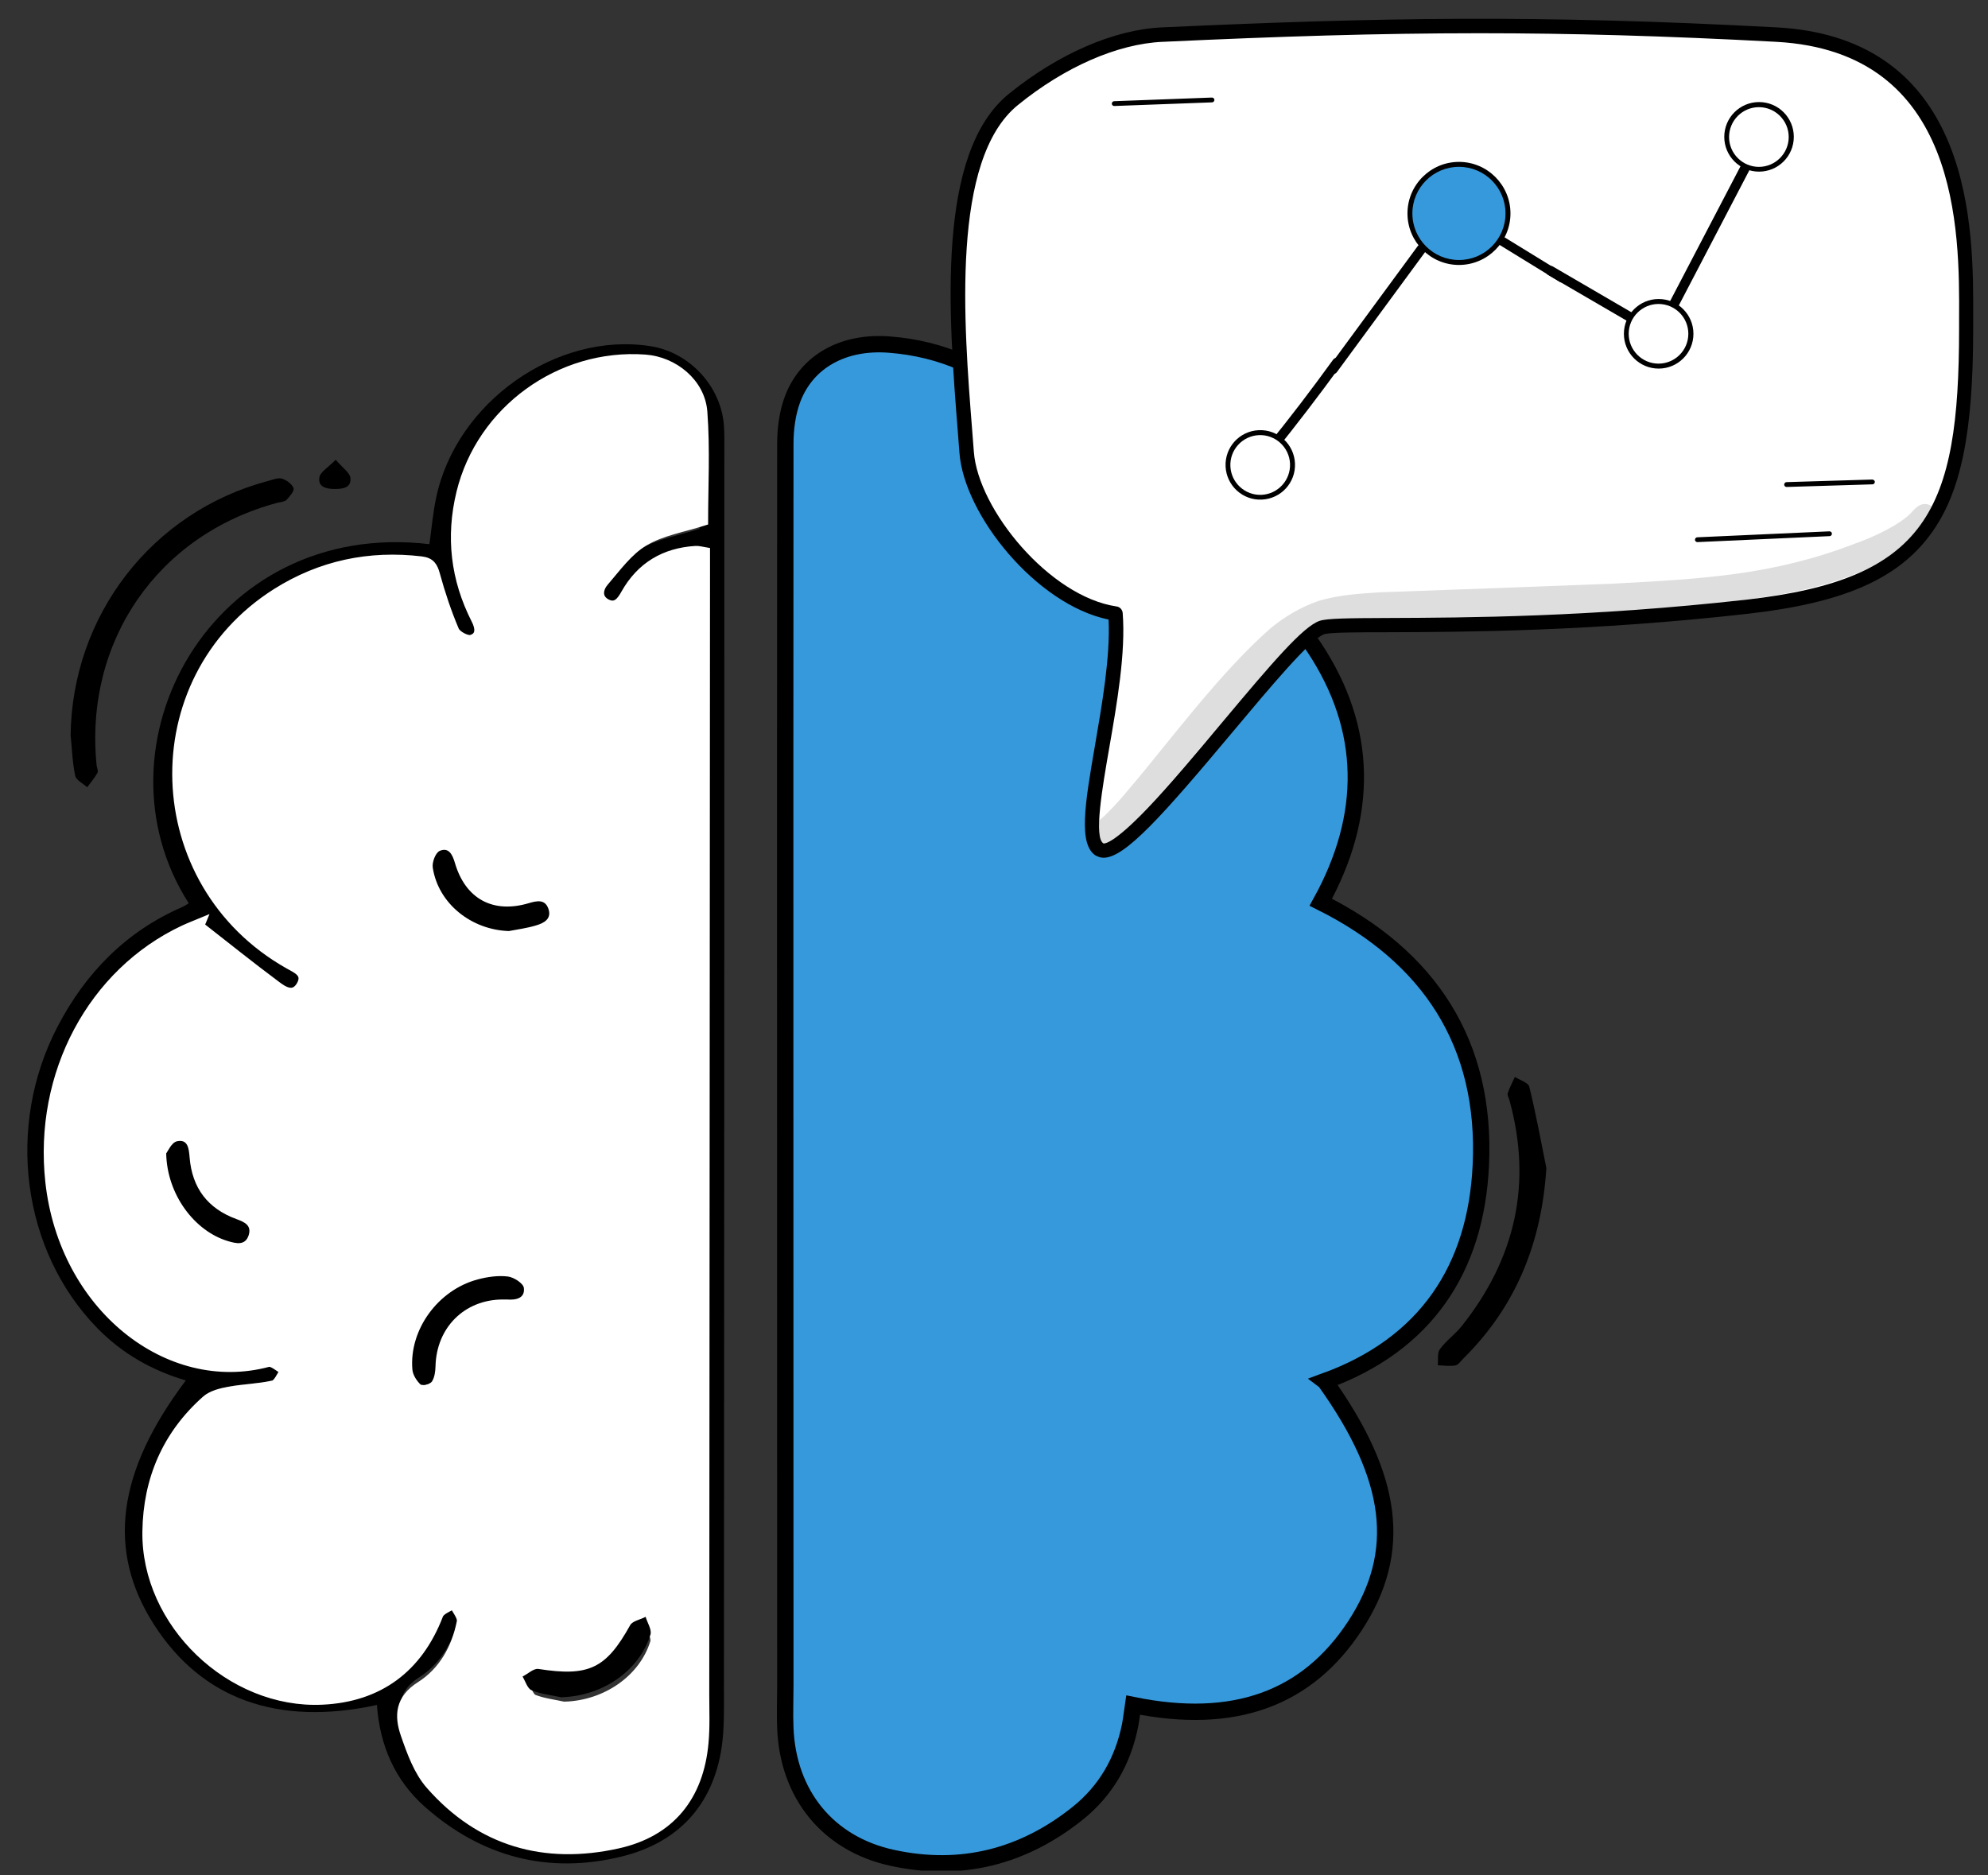 <svg xmlns="http://www.w3.org/2000/svg" width="53" height="50" viewBox="0 0 53 50" fill="none"><rect x="0" y="0" width="53" height="50" fill="#333333" stroke="none"/><g clip-path="url(#clip0_5248_14819)"><path d="M35.325 36.827C37.167 39.404 37.408 41.38 36.124 43.344C34.844 45.3 32.889 46.006 30.208 45.459C30.181 45.641 30.161 45.824 30.127 46.006C29.936 46.949 29.483 47.741 28.734 48.342C27.279 49.507 25.623 49.93 23.796 49.534C22.077 49.165 21.006 47.842 20.937 46.072C20.921 45.692 20.937 45.311 20.937 44.927C20.937 33.897 20.929 22.867 20.937 11.834C20.937 11.434 20.991 11.011 21.131 10.638C21.518 9.621 22.496 9.094 23.706 9.187C26.526 9.4 28.517 11.38 28.753 14.193C28.761 14.287 28.769 14.38 28.78 14.504C31.391 14.236 33.563 15.047 35.034 17.259C36.488 19.448 36.484 21.753 35.212 24.055C38.11 25.499 39.631 27.823 39.479 31.06C39.351 33.827 38.013 35.846 35.321 36.824L35.325 36.827Z" fill="#3699DC" stroke="black" stroke-width="0.436" stroke-miterlimit="10"></path><path d="M1.882 19.634C1.909 16.417 4.05 13.638 7.161 12.819C7.278 12.788 7.414 12.73 7.518 12.761C7.639 12.8 7.786 12.904 7.825 13.013C7.852 13.091 7.724 13.234 7.639 13.327C7.588 13.378 7.487 13.382 7.41 13.401C4.205 14.251 2.243 17.1 2.576 20.406C2.584 20.472 2.627 20.558 2.599 20.604C2.522 20.74 2.417 20.864 2.324 20.989C2.215 20.888 2.033 20.802 2.006 20.686C1.932 20.34 1.921 19.987 1.886 19.634H1.882Z" fill="black"></path><path d="M41.225 31.157C41.097 33.14 40.414 34.836 39.01 36.222C38.944 36.288 38.878 36.392 38.797 36.404C38.645 36.431 38.486 36.404 38.331 36.4C38.347 36.253 38.312 36.07 38.389 35.969C38.556 35.74 38.8 35.57 38.975 35.348C40.395 33.559 40.856 31.561 40.243 29.337C40.224 29.271 40.178 29.197 40.197 29.143C40.247 28.995 40.321 28.855 40.387 28.712C40.519 28.797 40.744 28.863 40.771 28.976C40.95 29.698 41.081 30.427 41.229 31.157H41.225Z" fill="black"></path><path d="M8.95 12.257C9.14 12.482 9.327 12.602 9.342 12.742C9.369 13.01 9.133 13.037 8.919 13.037C8.698 13.037 8.469 12.983 8.516 12.723C8.539 12.583 8.741 12.47 8.95 12.257Z" fill="black"></path><path d="M10.052 45.455C7.402 46.033 5.377 45.296 4.105 43.313C2.844 41.345 3.112 39.249 4.954 36.804C4.047 36.537 3.251 36.083 2.592 35.407C0.586 33.35 0.144 30.032 1.537 27.366C2.285 25.934 3.36 24.835 4.857 24.183C4.919 24.156 4.974 24.117 5.032 24.082C2.359 19.91 5.618 13.821 11.448 14.508C11.506 14.097 11.541 13.681 11.627 13.274C12.158 10.724 14.842 8.834 17.345 9.23C18.384 9.393 19.222 10.297 19.3 11.345C19.315 11.562 19.311 11.78 19.311 11.997C19.311 23 19.308 34.006 19.3 45.009C19.3 45.537 19.315 46.076 19.238 46.596C19.001 48.149 18.062 49.134 16.565 49.499C14.61 49.977 12.837 49.507 11.328 48.172C10.533 47.469 10.125 46.542 10.048 45.451L10.052 45.455ZM5.377 24.734C5.393 24.696 5.412 24.661 5.428 24.622C5.269 24.688 5.106 24.75 4.947 24.824C2.53 25.953 1.091 28.623 1.409 31.472C1.773 34.763 4.539 36.932 7.169 36.23C7.282 36.199 7.449 36.362 7.592 36.436C7.495 36.564 7.422 36.773 7.301 36.8C6.921 36.89 6.522 36.894 6.138 36.964C5.924 37.002 5.68 37.06 5.528 37.196C4.493 38.112 3.985 39.292 3.965 40.662C3.926 43.08 6.18 45.23 8.597 45.114C10.091 45.044 11.134 44.268 11.673 42.867C11.72 42.742 11.921 42.68 12.05 42.587C12.119 42.739 12.274 42.909 12.247 43.041C12.111 43.732 11.762 44.345 11.177 44.718C10.626 45.067 10.602 45.513 10.769 46.006C10.932 46.476 11.115 46.98 11.433 47.341C12.752 48.847 14.455 49.325 16.379 48.898C17.775 48.587 18.539 47.636 18.663 46.224C18.702 45.804 18.683 45.381 18.683 44.958C18.691 35.112 18.698 25.266 18.702 15.42C18.702 15.245 18.702 15.075 18.702 14.884C18.586 14.869 18.508 14.842 18.431 14.846C17.608 14.896 16.98 15.269 16.573 15.991C16.464 16.184 16.336 16.363 16.099 16.247C15.839 16.115 15.886 15.862 16.033 15.688C16.359 15.311 16.666 14.88 17.077 14.636C17.539 14.364 18.105 14.275 18.652 14.097C18.652 13.192 18.706 12.199 18.633 11.213C18.574 10.441 17.86 9.866 17.1 9.812C14.858 9.653 12.767 11.162 12.236 13.344C11.956 14.496 12.084 15.614 12.627 16.677C12.732 16.879 12.771 17.112 12.519 17.186C12.402 17.221 12.143 17.081 12.092 16.957C11.89 16.483 11.727 15.994 11.592 15.498C11.53 15.273 11.456 15.152 11.208 15.121C9.831 14.954 8.55 15.222 7.383 15.963C3.736 18.265 3.911 23.621 7.701 25.755C7.91 25.875 8.201 25.98 8.023 26.295C7.844 26.609 7.577 26.427 7.391 26.291C6.708 25.782 6.044 25.251 5.373 24.727L5.377 24.734Z" fill="black"></path><path d="M5.33 24.678C6.009 25.209 6.681 25.748 7.372 26.263C7.56 26.405 7.827 26.585 8.012 26.267C8.192 25.948 7.898 25.842 7.686 25.72C3.854 23.553 3.673 18.129 7.364 15.796C8.549 15.049 9.845 14.778 11.235 14.943C11.486 14.974 11.561 15.096 11.623 15.324C11.761 15.828 11.926 16.323 12.13 16.803C12.181 16.925 12.444 17.067 12.562 17.035C12.817 16.961 12.778 16.725 12.672 16.52C12.122 15.442 11.992 14.313 12.275 13.141C12.813 10.927 14.929 9.397 17.198 9.562C17.968 9.617 18.69 10.199 18.749 10.982C18.824 11.981 18.769 12.988 18.769 13.904C18.215 14.081 17.642 14.172 17.175 14.451C16.759 14.699 16.445 15.139 16.119 15.517C15.969 15.69 15.918 15.95 16.185 16.084C16.425 16.201 16.554 16.021 16.664 15.824C17.077 15.092 17.713 14.715 18.545 14.664C18.623 14.66 18.702 14.683 18.82 14.703C18.82 14.896 18.82 15.069 18.82 15.246C18.812 25.225 18.808 35.203 18.8 45.182C18.8 45.611 18.82 46.04 18.78 46.465C18.651 47.9 17.881 48.864 16.468 49.175C14.521 49.607 12.801 49.124 11.462 47.597C11.14 47.232 10.956 46.72 10.791 46.244C10.618 45.745 10.642 45.293 11.203 44.939C11.8 44.561 12.149 43.94 12.287 43.239C12.314 43.106 12.157 42.932 12.087 42.779C11.957 42.873 11.753 42.937 11.706 43.062C11.16 44.486 10.104 45.269 8.593 45.34C6.147 45.458 3.866 43.279 3.905 40.828C3.925 39.44 4.439 38.244 5.487 37.316C5.644 37.178 5.891 37.119 6.103 37.08C6.492 37.009 6.897 37.001 7.281 36.914C7.403 36.887 7.478 36.675 7.576 36.545C7.434 36.47 7.266 36.305 7.148 36.336C4.486 37.048 1.687 34.849 1.318 31.514C1 28.627 2.456 25.921 4.898 24.776C5.059 24.701 5.224 24.639 5.385 24.572C5.369 24.611 5.35 24.646 5.334 24.686L5.33 24.678ZM13.441 34.724C13.48 34.724 13.524 34.724 13.563 34.724C13.806 34.743 14.054 34.692 14.018 34.409C14.002 34.283 13.747 34.118 13.586 34.102C13.323 34.071 13.037 34.114 12.778 34.181C11.702 34.464 10.921 35.542 11.011 36.616C11.023 36.757 11.121 36.919 11.227 37.017C11.274 37.06 11.494 37.013 11.537 36.942C11.612 36.828 11.631 36.663 11.635 36.521C11.667 35.483 12.412 34.731 13.437 34.724H13.441ZM15.062 45.477C16.146 45.442 17.139 44.769 17.442 43.79C17.485 43.656 17.359 43.468 17.312 43.306C17.171 43.377 16.963 43.412 16.896 43.53C16.244 44.703 15.777 44.927 14.419 44.714C14.289 44.695 14.132 44.844 13.991 44.919C14.069 45.045 14.12 45.241 14.234 45.289C14.497 45.391 14.788 45.422 15.066 45.485L15.062 45.477ZM13.622 24.768C13.861 24.721 14.108 24.686 14.344 24.619C14.56 24.556 14.788 24.442 14.686 24.159C14.595 23.903 14.379 23.95 14.164 24.013C13.194 24.304 12.448 23.899 12.165 22.924C12.098 22.695 11.996 22.499 11.757 22.601C11.647 22.648 11.549 22.912 11.568 23.057C11.718 24.025 12.605 24.737 13.626 24.768H13.622ZM4.372 30.775C4.392 31.884 5.134 32.871 6.041 33.142C6.253 33.205 6.504 33.272 6.598 32.981C6.681 32.722 6.488 32.627 6.272 32.548C5.499 32.265 5.071 31.707 5.004 30.881C4.985 30.649 4.961 30.377 4.663 30.444C4.517 30.476 4.415 30.72 4.372 30.771V30.775Z" fill="white" stroke="white" stroke-width="0.218"></path><path d="M13.392 34.646C12.379 34.654 11.638 35.395 11.611 36.42C11.607 36.563 11.588 36.722 11.514 36.835C11.468 36.905 11.25 36.951 11.208 36.909C11.103 36.808 11.006 36.653 10.994 36.513C10.905 35.453 11.677 34.39 12.74 34.11C13 34.041 13.279 34.002 13.539 34.033C13.698 34.052 13.95 34.215 13.966 34.336C14.001 34.615 13.756 34.665 13.516 34.646C13.477 34.646 13.434 34.646 13.396 34.646H13.392Z" fill="black"></path><path d="M14.994 45.257C14.718 45.199 14.431 45.168 14.171 45.063C14.063 45.02 14.008 44.826 13.931 44.698C14.074 44.628 14.226 44.477 14.354 44.496C15.696 44.706 16.157 44.489 16.801 43.328C16.863 43.216 17.073 43.181 17.212 43.107C17.259 43.266 17.383 43.452 17.34 43.584C17.042 44.547 16.064 45.214 14.99 45.249L14.994 45.257Z" fill="black"></path><path d="M13.57 24.823C12.566 24.793 11.685 24.09 11.538 23.135C11.514 22.992 11.611 22.732 11.724 22.685C11.96 22.584 12.061 22.778 12.127 23.003C12.407 23.966 13.144 24.366 14.102 24.078C14.315 24.016 14.525 23.97 14.618 24.222C14.719 24.501 14.498 24.614 14.28 24.676C14.047 24.746 13.807 24.777 13.566 24.823H13.57Z" fill="black"></path><path d="M4.431 30.75C4.473 30.699 4.574 30.459 4.718 30.428C5.013 30.362 5.036 30.63 5.055 30.858C5.121 31.674 5.54 32.225 6.308 32.504C6.522 32.582 6.712 32.671 6.63 32.931C6.537 33.218 6.293 33.152 6.079 33.09C5.183 32.822 4.454 31.848 4.431 30.754V30.75Z" fill="black"></path><path d="M29.737 16.355C27.878 16.08 25.896 13.736 25.768 12.059C25.543 9.071 25.031 4.262 27.01 2.655C28.076 1.786 29.539 0.99 30.982 0.924C36.96 0.653 41.068 0.587 47.352 0.924C52.655 1.208 52.411 6.564 52.411 8.772C52.411 13.747 51.422 15.63 46.576 16.177C40.273 16.887 35.761 16.553 35.233 16.736C34.283 17.058 30.109 23.108 29.322 22.658C28.616 22.251 29.904 18.622 29.733 16.359L29.737 16.355Z" fill="white"></path><path d="M29.229 22.821C28.733 22.534 28.927 21.416 29.194 19.864C29.384 18.758 29.601 17.512 29.555 16.518C27.631 16.122 25.703 13.732 25.579 12.075C25.567 11.896 25.552 11.71 25.536 11.52C25.288 8.38 24.95 4.083 26.894 2.504C28.209 1.437 29.695 0.789 30.979 0.73C36.84 0.463 40.987 0.389 47.364 0.73C49.638 0.851 51.185 1.902 51.973 3.855C52.617 5.454 52.609 7.278 52.605 8.488V8.768C52.605 11.558 52.276 13.146 51.469 14.244C50.588 15.443 49.133 16.076 46.604 16.363C42.414 16.837 39.055 16.848 37.046 16.856C36.154 16.856 35.447 16.86 35.3 16.91C34.939 17.035 33.845 18.342 32.876 19.499C30.982 21.762 29.993 22.868 29.423 22.868C29.353 22.868 29.291 22.852 29.233 22.817L29.229 22.821ZM30.994 1.115C29.791 1.169 28.383 1.786 27.134 2.803C25.35 4.254 25.691 8.609 25.92 11.492C25.936 11.682 25.951 11.869 25.963 12.047C26.079 13.584 27.98 15.905 29.768 16.169C29.858 16.181 29.923 16.254 29.931 16.344C30.013 17.407 29.78 18.746 29.574 19.93C29.388 21.001 29.155 22.336 29.419 22.487C29.442 22.491 29.671 22.514 30.587 21.556C31.188 20.927 31.898 20.077 32.585 19.258C33.907 17.679 34.737 16.705 35.18 16.553C35.378 16.487 35.897 16.48 37.05 16.476C39.047 16.468 42.395 16.456 46.565 15.987C51.372 15.443 52.229 13.623 52.229 8.772V8.488C52.241 6.179 52.26 1.378 47.353 1.115C44.362 0.955 41.864 0.886 39.447 0.886C36.724 0.886 34.105 0.971 31.006 1.115H30.994Z" fill="black"></path><path d="M45.254 14.453L48.777 14.294C48.812 14.294 48.839 14.263 48.839 14.228C48.839 14.193 48.808 14.166 48.773 14.166L45.251 14.325C45.216 14.325 45.188 14.356 45.188 14.391C45.188 14.426 45.219 14.453 45.251 14.453H45.254Z" fill="black"></path><path d="M47.632 12.983L49.921 12.913C49.956 12.913 49.983 12.882 49.983 12.847C49.983 12.812 49.948 12.789 49.917 12.785L47.629 12.854C47.594 12.854 47.566 12.886 47.566 12.921C47.566 12.955 47.597 12.983 47.629 12.983H47.632Z" fill="black"></path><path d="M29.707 2.826L32.313 2.729C32.348 2.729 32.376 2.698 32.376 2.663C32.376 2.628 32.344 2.601 32.309 2.601L29.703 2.698C29.668 2.698 29.641 2.729 29.641 2.764C29.641 2.799 29.672 2.826 29.703 2.826H29.707Z" fill="black"></path><g opacity="0.13"><path d="M29.009 22.122C29.044 22.06 29.098 22.021 29.156 21.986C29.288 21.897 29.238 21.928 29.447 21.75C29.707 21.501 29.94 21.23 30.169 20.954C31.119 19.84 32.5 17.958 33.854 16.767C34.242 16.441 34.688 16.18 35.165 16.017C35.689 15.862 36.236 15.827 36.779 15.792C38.858 15.719 40.941 15.641 43.021 15.56C45.368 15.435 47.268 15.338 49.456 14.492C49.914 14.337 50.519 14.038 50.798 13.809C50.973 13.693 51.082 13.444 51.314 13.437C51.57 13.429 51.722 13.774 51.528 13.953C50.31 15.237 48.514 15.726 46.714 15.963C46.046 16.06 44.658 16.215 43.657 16.266C41.799 16.39 39.941 16.456 38.082 16.569C37.148 16.607 35.898 16.689 35.623 16.763C34.75 16.957 34.273 17.461 33.489 18.296C32.787 19.052 32.089 19.809 31.437 20.609C31.065 21.005 29.661 22.72 29.195 22.584C29.001 22.534 28.9 22.293 29.005 22.119L29.009 22.122Z" fill="black"></path></g><path d="M38.896 7.064C38.139 7.064 37.523 6.447 37.523 5.69C37.523 4.933 38.139 4.316 38.896 4.316C39.652 4.316 40.269 4.933 40.269 5.69C40.269 6.447 39.652 7.064 38.896 7.064ZM38.896 4.576C38.283 4.576 37.782 5.077 37.782 5.69C37.782 6.303 38.283 6.804 38.896 6.804C39.509 6.804 40.009 6.303 40.009 5.69C40.009 5.077 39.509 4.576 38.896 4.576Z" fill="black"></path><path d="M38.896 6.932C39.581 6.932 40.137 6.376 40.137 5.69C40.137 5.004 39.581 4.448 38.896 4.448C38.21 4.448 37.654 5.004 37.654 5.69C37.654 6.376 38.21 6.932 38.896 6.932Z" fill="#3699DC"></path><path d="M44.219 9.028C44.196 9.028 44.172 9.02 44.153 9.008L41.275 7.332C41.213 7.297 41.193 7.215 41.228 7.153C41.263 7.091 41.345 7.072 41.403 7.107L44.165 8.717L46.426 4.386C46.461 4.324 46.539 4.297 46.601 4.332C46.663 4.367 46.69 4.444 46.655 4.506L44.332 8.958C44.316 8.989 44.285 9.012 44.254 9.024C44.242 9.024 44.231 9.028 44.219 9.028Z" fill="black"></path><path d="M33.864 12.125C33.834 12.125 33.803 12.117 33.779 12.098C33.725 12.052 33.717 11.97 33.76 11.916C34.373 11.163 34.97 10.379 35.54 9.591C35.583 9.533 35.664 9.521 35.719 9.564C35.777 9.606 35.789 9.688 35.746 9.742C35.172 10.534 34.571 11.318 33.958 12.079C33.934 12.11 33.9 12.125 33.864 12.125Z" fill="black"></path><path d="M33.64 13.32C33.132 13.344 32.697 12.948 32.674 12.436C32.651 11.923 33.046 11.492 33.558 11.469C34.07 11.446 34.501 11.842 34.524 12.354C34.547 12.866 34.152 13.297 33.64 13.32ZM33.57 11.729C33.201 11.745 32.918 12.059 32.934 12.424C32.949 12.789 33.264 13.076 33.628 13.06C33.993 13.045 34.28 12.731 34.264 12.366C34.249 12.001 33.935 11.714 33.57 11.729Z" fill="black"></path><path d="M32.802 12.432C32.782 11.993 33.123 11.621 33.562 11.601C34 11.582 34.373 11.924 34.392 12.362C34.411 12.801 34.07 13.173 33.632 13.193C33.193 13.212 32.821 12.87 32.802 12.432Z" fill="white"></path><path d="M46.896 4.576C46.384 4.576 45.969 4.161 45.969 3.649C45.969 3.136 46.384 2.721 46.896 2.721C47.408 2.721 47.823 3.136 47.823 3.649C47.823 4.161 47.408 4.576 46.896 4.576ZM46.896 2.985C46.527 2.985 46.229 3.284 46.229 3.653C46.229 4.021 46.527 4.32 46.896 4.32C47.264 4.32 47.563 4.021 47.563 3.653C47.563 3.284 47.264 2.985 46.896 2.985Z" fill="black"></path><path d="M46.097 3.653C46.097 3.214 46.454 2.857 46.892 2.857C47.33 2.857 47.687 3.214 47.687 3.653C47.687 4.092 47.33 4.449 46.892 4.449C46.454 4.449 46.097 4.092 46.097 3.653Z" fill="white"></path><path d="M44.22 9.827C43.708 9.827 43.293 9.412 43.293 8.899C43.293 8.387 43.708 7.972 44.22 7.972C44.732 7.972 45.147 8.387 45.147 8.899C45.147 9.412 44.732 9.827 44.22 9.827ZM44.22 8.232C43.852 8.232 43.553 8.531 43.553 8.899C43.553 9.268 43.852 9.567 44.22 9.567C44.589 9.567 44.887 9.268 44.887 8.899C44.887 8.531 44.589 8.232 44.22 8.232Z" fill="black"></path><path d="M43.421 8.899C43.421 8.461 43.778 8.104 44.216 8.104C44.654 8.104 45.011 8.461 45.011 8.899C45.011 9.338 44.654 9.695 44.216 9.695C43.778 9.695 43.421 9.338 43.421 8.899Z" fill="white"></path><path d="M35.545 9.971C35.518 9.971 35.491 9.963 35.468 9.943C35.413 9.897 35.406 9.815 35.448 9.757L37.795 6.563C37.838 6.505 37.916 6.497 37.97 6.54C38.024 6.586 38.032 6.668 37.989 6.726L35.642 9.92C35.619 9.955 35.58 9.971 35.545 9.971Z" fill="black"></path><path d="M41.636 7.53C41.612 7.53 41.593 7.526 41.574 7.51L39.995 6.54C39.937 6.505 39.921 6.431 39.956 6.373C39.991 6.315 40.065 6.299 40.123 6.334L41.702 7.305C41.76 7.34 41.775 7.413 41.74 7.472C41.717 7.51 41.678 7.53 41.636 7.53Z" fill="black"></path></g><defs><clipPath id="clip0_5248_14819"><rect width="51.873" height="49.367" fill="white" transform="translate(0.729 0.505)"></rect></clipPath></defs></svg>